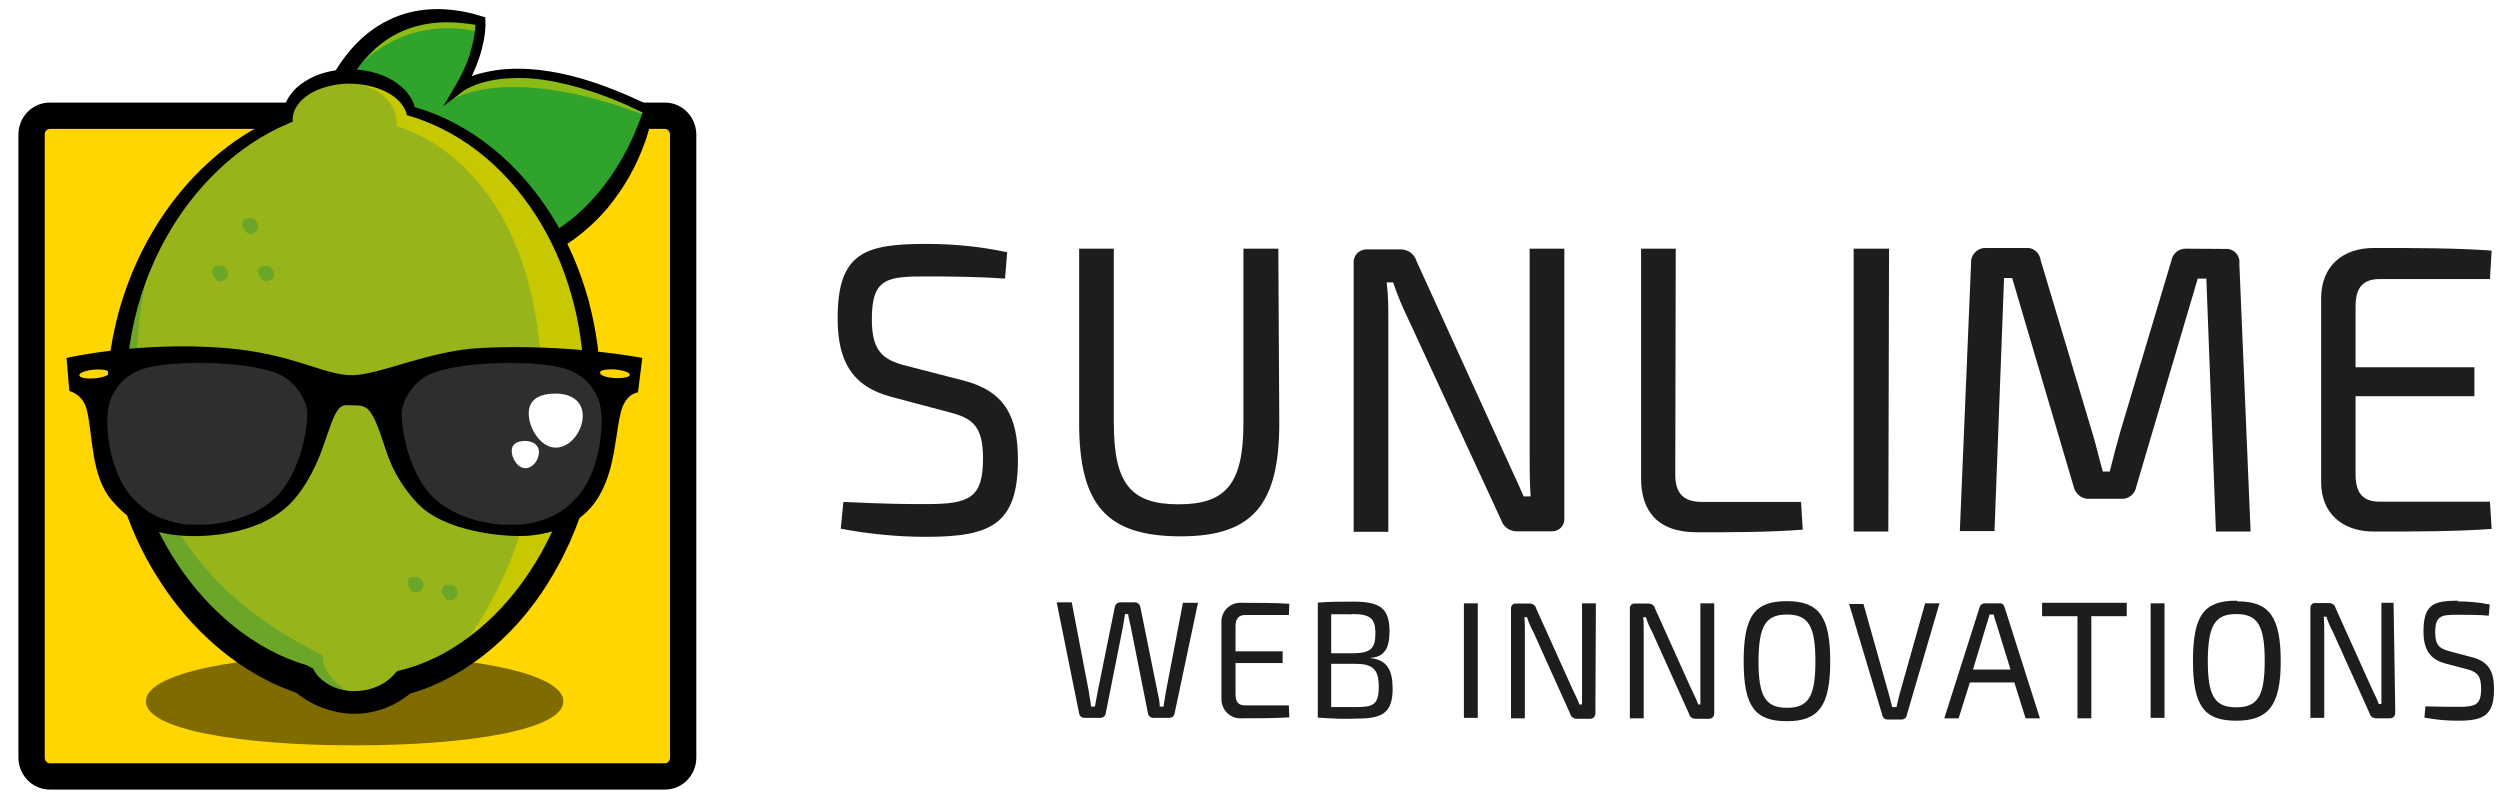 <?xml version="1.0" encoding="utf-8"?>
<!-- Generator: Adobe Illustrator 21.0.2, SVG Export Plug-In . SVG Version: 6.00 Build 0)  -->
<svg version="1.1" xmlns="http://www.w3.org/2000/svg" xmlns:xlink="http://www.w3.org/1999/xlink" x="0px" y="0px"
	 viewBox="0 0 1045.5 337" style="enable-background:new 0 0 1045.5 337;" xml:space="preserve">
<style type="text/css">
	.st0{fill:#FFFFFF;}
	.st1{fill:#FFD600;stroke:#000000;stroke-width:11;stroke-miterlimit:10;}
	.st2{opacity:0.5;}
	.st3{fill:#30A32C;}
	.st4{filter:url(#Adobe_OpacityMaskFilter);}
	.st5{mask:url(#SVGID_1_);fill:#8CBB15;}
	.st6{filter:url(#Adobe_OpacityMaskFilter_1_);}
	.st7{mask:url(#SVGID_2_);fill:#8CBB15;}
	.st8{fill:#97B51A;}
	.st9{filter:url(#Adobe_OpacityMaskFilter_2_);}
	.st10{mask:url(#SVGID_3_);fill:#C8C800;}
	.st11{filter:url(#Adobe_OpacityMaskFilter_3_);}
	.st12{mask:url(#SVGID_4_);fill:#6CA628;}
	.st13{fill:#2E2E2D;}
	.st14{fill-rule:evenodd;clip-rule:evenodd;}
	.st15{fill:#1D1D1B;}
	.st16{fill:#6CA628;}
</style>
<g id="Ebene_13">
</g>
<g id="Ebene_7">
	<g id="Ebene_5">
		<g id="Reflexion">
		</g>
	</g>
	<title>sunlime-logo</title>
</g>
<g id="Ebene_12">
</g>
<g id="Ebene_9">
</g>
<g id="Ebene_6">
	<path class="st0" d="M717.8,59.2v0.7C717.8,59.9,717.8,59.5,717.8,59.2 M710,68L710,68"/>
	<path class="st0" d="M688.5,301.5L688.5,301.5L688.5,301.5"/>
	<path class="st0" d="M224.6,190.4c0,3.1-2.4,6.5-5.3,6.5c-2.9,0-5.3-3.3-5.3-6.5c0-3.1,2.4-4.9,5.3-4.9
		C222.2,185.6,224.6,187.3,224.6,190.4z"/>
	<path class="st0" d="M242.5,175.4c0,6.3-4.7,12.9-10.5,12.9c-5.8,0-10.5-6.7-10.5-12.9c0-6.3,4.7-9.7,10.5-9.7
		C237.8,165.7,242.5,169.1,242.5,175.4z"/>
	<g>
		<path class="st1" d="M285.7,316.8c0,4.4-3.4,7.9-7.6,7.9H20.8c-4.2,0-7.6-3.6-7.6-7.9V56.3c0-4.4,3.4-7.9,7.6-7.9h257.3
			c4.2,0,7.6,3.6,7.6,7.9V316.8z"/>
		<path class="st2" d="M235.6,293.3c0,11.8-39.1,18.4-87.3,18.4c-48.2,0-87.3-6.6-87.3-18.4c0-11.8,39.1-19.4,87.3-19.4
			C196.5,273.9,235.6,281.5,235.6,293.3z"/>
		<path class="st3" d="M127,97.1c0,0,0.2-106.5,74-88.4c0,0,0.8,12.1-8.5,27.8c0,0,23.1-18.3,78.8,9.5C271.2,46.1,250,149,127,97.1z
			"/>
		<defs>
			<filter id="Adobe_OpacityMaskFilter" filterUnits="userSpaceOnUse" x="186.7" y="30.6" width="88.1" height="19.6">
				<feColorMatrix  type="matrix" values="1 0 0 0 0  0 1 0 0 0  0 0 1 0 0  0 0 0 1 0"/>
			</filter>
		</defs>
		<mask maskUnits="userSpaceOnUse" x="186.7" y="30.6" width="88.1" height="19.6" id="SVGID_1_">
			<g class="st4">
				<path class="st0" d="M127,97.1c0,0,0.2-106.5,74-88.4c0,0,0.8,12.1-8.5,27.8c0,0,23.1-18.3,78.8,9.5
					C271.2,46.1,250,149,127,97.1z"/>
			</g>
		</mask>
		<path class="st5" d="M273.7,48.9c-2.3-2.3-5.4-3.6-8.3-4.9c-6-2.8-12.1-5.2-18.4-7.3c-12.4-4.1-25.2-6.5-38.3-6
			c-1.3,0.5-2.8,0.7-4.3,0.6c-0.8,0.6-1.8,1-3,1c0,0-0.1,0-0.1,0c-0.8,0.8-1.9,1.3-3.4,1.3c-1.2,0-2.2-0.4-3-0.9l-8.2,10.2
			c0,0,23.9-18.7,88.1,7.3C274.5,49.7,274.1,49.3,273.7,48.9z"/>
		<defs>
			<filter id="Adobe_OpacityMaskFilter_1_" filterUnits="userSpaceOnUse" x="151.5" y="8.3" width="49.1" height="17.9">
				<feColorMatrix  type="matrix" values="1 0 0 0 0  0 1 0 0 0  0 0 1 0 0  0 0 0 1 0"/>
			</filter>
		</defs>
		<mask maskUnits="userSpaceOnUse" x="151.5" y="8.3" width="49.1" height="17.9" id="SVGID_2_">
			<g class="st6">
				<path class="st0" d="M127,97.1c0,0,0.2-106.5,74-88.4c0,0,0.8,12.1-8.5,27.8c0,0,23.1-18.3,78.8,9.5
					C271.2,46.1,250,149,127,97.1z"/>
			</g>
		</mask>
		<path class="st7" d="M179.3,8.8c-5.5,0.8-10.7,2.5-15.7,4.7c-0.4,0.2-0.8,0.5-1.2,0.7c-5,5.5-10.8,12-10.8,12s18-19.9,48.4-12.9
			c0.1-1,0.4-2,0.7-3c-1.3-0.6-2.6-1.1-3.8-1.6C191,8.5,185.1,7.9,179.3,8.8z"/>
		<g>
			<path d="M125,97.1c-0.2-5.8,0-11.5,0.5-17.2c0.5-5.7,1.3-11.4,2.5-17c0.6-2.8,1.2-5.6,2-8.4c0.8-2.8,1.6-5.6,2.6-8.3
				c1.9-5.5,4.3-10.9,7.3-15.9c3-5.1,6.7-9.9,11.1-14c4.4-4.1,9.7-7.4,15.4-9.6c2.9-1.1,5.8-1.8,8.8-2.3c3-0.5,6-0.6,8.9-0.6
				c5.9,0.2,11.8,1.2,17.3,3l0,0l1.5,0.4l0.1,1.5c0.1,1.5,0,2.7-0.1,4c-0.1,1.3-0.3,2.6-0.5,3.8c-0.5,2.5-1.1,5-1.9,7.4
				c-1.6,4.8-3.7,9.4-6.3,13.8l-3-2.6c0.5-0.4,0.9-0.6,1.3-0.9c0.4-0.2,0.8-0.5,1.2-0.7c0.8-0.4,1.7-0.8,2.5-1.2
				c1.7-0.7,3.4-1.3,5.1-1.7c3.5-0.9,7-1.5,10.6-1.7c7.1-0.5,14.2,0.2,21,1.5c6.9,1.3,13.6,3.3,20.1,5.7c6.5,2.4,12.9,5.2,19.1,8.3
				l0,0l1.3,0.6l-0.3,1.6c-0.3,2-0.7,3.8-1.2,5.7c-0.5,1.8-1,3.7-1.6,5.5c-1.2,3.6-2.7,7.2-4.3,10.6c-1.7,3.5-3.5,6.8-5.6,10
				c-2.1,3.2-4.4,6.3-6.9,9.3c-5.1,5.8-11,11-17.6,15.2c-6.6,4.1-13.8,7.3-21.3,9.3c-7.5,2-15.2,2.9-22.9,3
				c-7.7,0.1-15.3-0.7-22.7-2c-7.5-1.4-14.8-3.3-21.9-5.7c-7.1-2.4-14.1-5.2-20.9-8.3l-1.2-0.5L125,97.1z M129.1,95.7
				c6.4,2.4,12.9,4.7,19.5,6.5c7.1,2,14.2,3.6,21.4,4.7c7.2,1.1,14.4,1.6,21.6,1.4c7.2-0.2,14.3-1.2,21.1-3.1
				c6.8-1.9,13.4-4.8,19.4-8.6c6-3.8,11.4-8.4,16.1-13.7c2.4-2.6,4.6-5.4,6.7-8.4c2.1-2.9,4-6,5.7-9.1c1.8-3.1,3.4-6.4,4.8-9.7
				c1.4-3.3,2.8-6.8,3.8-10.1l1.1,2.2l0,0c-6.1-3-12.3-5.8-18.7-8.1c-6.4-2.3-12.9-4.2-19.5-5.5c-6.6-1.3-13.4-1.9-20-1.4
				c-3.3,0.2-6.6,0.7-9.8,1.6c-1.6,0.4-3.1,0.9-4.6,1.6c-0.7,0.3-1.5,0.7-2.2,1c-0.4,0.2-0.7,0.4-1,0.6c-0.3,0.2-0.7,0.4-0.9,0.6
				l-8.2,6.2l5.2-8.8c2.4-4.1,4.5-8.5,5.9-13c0.7-2.3,1.3-4.6,1.7-6.9c0.2-1.2,0.4-2.3,0.5-3.5c0.1-1.1,0.2-2.4,0.1-3.4l1.5,1.8l0,0
				c-5.4-0.9-10.9-1.5-16.2-1.2c-5.3,0.3-10.6,1.4-15.3,3.4c-4.8,2-9.2,5-13,8.6c-3.8,3.6-7,7.9-9.8,12.5c-2.8,4.6-5,9.6-7,14.6
				c-1,2.6-1.9,5.2-2.7,7.8c-0.8,2.6-1.6,5.3-2.2,8c-1.3,5.4-2.4,10.8-3.3,16.3C130.1,85.6,129.5,90.7,129.1,95.7z"/>
		</g>
		<path class="st8" d="M247.7,163.3c0-58-33.2-104.7-75.9-116.7c-2-8.3-12.7-14.6-25.6-14.6c-14.3,0-25.9,7.8-25.9,17.4
			c0,0.1,0,0.1,0,0.2c-39.8,15.8-71.6,61.9-71.6,116.2c0,57.1,35.1,105,77.7,118.4c4.6,5.5,12.6,9.7,21.8,9.7
			c8.4,0,15.8-3.5,20.6-8.4C212.9,273.9,247.7,222.6,247.7,163.3z"/>
		<defs>
			<filter id="Adobe_OpacityMaskFilter_2_" filterUnits="userSpaceOnUse" x="61" y="6.6" width="203.7" height="324.6">
				<feColorMatrix  type="matrix" values="1 0 0 0 0  0 1 0 0 0  0 0 1 0 0  0 0 0 1 0"/>
			</filter>
		</defs>
		<mask maskUnits="userSpaceOnUse" x="61" y="6.6" width="203.7" height="324.6" id="SVGID_3_">
			<g class="st9">
				<path class="st0" d="M247.7,163.3c0-58-33.2-104.7-75.9-116.7c-2-8.3-12.7-14.6-25.6-14.6c-14.3,0-25.9,7.8-25.9,17.4
					c0,0.1,0,0.1,0,0.2c-39.8,15.8-71.6,61.9-71.6,116.2c0,57.1,35.1,105,77.7,118.4c4.6,5.5,12.6,9.7,21.8,9.7
					c8.4,0,15.8-3.5,20.6-8.4C212.9,273.9,247.7,222.6,247.7,163.3z"/>
			</g>
		</mask>
		<path class="st10" d="M78.6,40c0,0,88.1-22.6,87.3,12.9c0,0,55,12.3,60.4,99.2c5.4,86.9-45.3,132.6-45.3,132.6
			s-18.1,11.9-103.5,2.7c-73.6-7.9,121.3,43.7,121.3,43.7l43.7-41l22.1-190.9l-26.4-67.4L162,6.6L78.6,40z"/>
		<defs>
			<filter id="Adobe_OpacityMaskFilter_3_" filterUnits="userSpaceOnUse" x="-14.6" y="68.1" width="315.8" height="271.7">
				<feColorMatrix  type="matrix" values="1 0 0 0 0  0 1 0 0 0  0 0 1 0 0  0 0 0 1 0"/>
			</filter>
		</defs>
		<mask maskUnits="userSpaceOnUse" x="-14.6" y="68.1" width="315.8" height="271.7" id="SVGID_4_">
			<g class="st11">
				<path class="st0" d="M247.7,163.3c0-58-33.2-104.7-75.9-116.7c-2-8.3-12.7-14.6-25.6-14.6c-14.3,0-25.9,7.8-25.9,17.4
					c0,0.1,0,0.1,0,0.2c-39.8,15.8-71.6,61.9-71.6,116.2c0,57.1,35.1,105,77.7,118.4c4.6,5.5,12.6,9.7,21.8,9.7
					c8.4,0,15.8-3.5,20.6-8.4C212.9,273.9,247.7,222.6,247.7,163.3z"/>
			</g>
		</mask>
		<path class="st12" d="M74.8,68.1C70,89.1,12,214.2,135,274c0,0-6.2,35.3,126.4,30.5c132.6-4.9-108.7,35.3-108.7,35.3l-148-48.5
			l-19.4-146.6L74.8,68.1z"/>
		<g>
			<path d="M244.2,163.3c0.1-12.2-1.2-24.3-4.2-36.1c-3-11.8-7.5-23.2-13.7-33.6c-6.2-10.4-14-20-23.3-27.8
				c-9.3-7.8-20.1-13.9-31.7-17.3l-1.1-0.3l-0.3-1.1l0,0c-1.5-4.4-5.6-7.6-10.2-9.5c-4.6-1.9-9.7-2.7-14.8-2.6
				c-5.1,0.2-10.1,1.4-14.4,3.7c-4.3,2.4-7.8,6.1-8.1,10.8l0,0l0,1.4l-1.2,0.5C110,56,99.9,62.9,91.2,71.2
				c-8.7,8.3-16.1,18-21.9,28.5c-11.7,21-17.3,45.3-16.4,69.2c0.9,23.9,8.3,47.4,21.4,67.1c6.5,9.8,14.5,18.7,23.6,26
				c9.1,7.3,19.4,13,30.4,16.2h0l2.6,1.4l0.3,0.5c1.3,2.6,3.9,4.9,6.7,6.4c2.9,1.6,6.2,2.4,9.5,2.5c3.3,0.1,6.7-0.4,9.8-1.7
				c3.1-1.2,5.9-3.2,7.9-5.6l0,0l1.1-1.1l1.3-0.3c11.8-2.9,22.8-8.9,32.3-16.8c9.6-7.9,17.7-17.6,24.2-28.3
				c6.5-10.7,11.5-22.4,14.9-34.6C242.3,188.6,244.1,175.9,244.2,163.3L244.2,163.3z M251.3,163.3c0.1,13.3-1.4,26.6-4.7,39.5
				c-3.3,12.9-8.3,25.4-15,37c-6.7,11.6-15.2,22.3-25.5,31.1c-10.3,8.8-22.4,15.9-35.8,19.5l2.4-1.4l0,0c-3.5,3.2-7.6,5.6-11.8,7.2
				c-4.3,1.6-8.9,2.4-13.4,2.3c-4.6-0.1-9.1-1.1-13.4-2.8c-4.3-1.7-8.3-4.2-12.1-7.6l2.9,1.9l0,0c-12.6-4.1-24-10.9-33.9-19.3
				c-9.9-8.4-18.3-18.3-25.1-29.2C52.1,219.8,45,194.4,44.7,169c-0.3-25.4,6.4-50.7,19.3-72.4c6.4-10.8,14.4-20.8,23.8-29.2
				c9.3-8.4,20.1-15.3,31.9-19.8l-1.3,1.9v0c-0.3-3.2,0.8-6.5,2.5-9.1c1.8-2.7,4.1-4.8,6.7-6.4c5.2-3.3,11.1-4.7,17-5
				c5.9-0.2,11.9,0.8,17.4,3.4c2.7,1.3,5.3,3.1,7.4,5.3c2.1,2.3,3.8,5.1,4.3,8.3v0l-1.4-1.5c12.3,3.3,23.8,9.5,33.7,17.5
				c9.9,8,18.3,17.8,25,28.6c6.7,10.8,11.7,22.6,15.1,34.9C249.4,137.8,251.1,150.6,251.3,163.3L251.3,163.3z"/>
		</g>
		<polygon class="st13" points="175.3,155.4 166.1,172.8 168.6,195.5 175.3,209 194.7,219.9 230.2,221.2 247,204.2 257,174.8 
			247.5,156.7 217.4,147.9 178.8,151.1 		"/>
		<polygon class="st13" points="52.5,154.9 43.3,172.3 45.9,195 52.5,208.5 71.2,221 109.1,219 124.3,203.6 134.2,174.3 
			124.8,156.2 94.7,147.4 56.1,150.6 		"/>
		<path class="st14" d="M29,163.5l-1.2-13.8c0,0,30.2-7,65.9-4.2c29.3,2.3,41.9,11.7,53.9,11.4c11.9-0.3,31.6-10.3,53.9-11.4
			c36.9-1.8,67.1,4.2,67.1,4.2l-1.8,14.4c0,0-5.2,0.3-7.2,8.4c-1.5,6.1-2.1,14.6-4.2,22.8c-1.5,5.7-3.8,11.2-7.2,15.6
			c-7,9.1-18.2,12.6-28.2,13.2c-9.1,0.5-34.3-1.6-45.6-13.8c-4.4-4.7-8.3-10.5-10.8-16.2c-3.7-8.7-5.5-18.4-9.6-22.8
			c-1.7-1.8-4-1.8-6.6-1.8c-1.9,0-3.6-0.3-4.8,0.6c-3.3,2.5-5.3,11.1-8.4,19.2c-2.7,7-6.6,14.4-11.4,19.8
			c-12.6,14.2-35.4,15.6-45.6,15c-10.4-0.6-20.5-3.1-30.6-15c-8.6-10.2-7.8-27.4-10.2-37.2C35,164.9,29,163.5,29,163.5L29,163.5z
			 M257.1,154.5c3.5,0.3,6.2,1.2,6.3,2.2c0.1,1-3.1,1.6-6.3,1.4c-3.5-0.2-6.2-1.1-6.3-2.3C250.7,154.9,253.6,154.3,257.1,154.5
			L257.1,154.5z M39.2,154.6c3.5-0.3,6.3,0.2,6.6,1.2c0.3,1-2.8,2.1-6,2.4c-3.5,0.3-6.3-0.1-6.6-1.2C32.9,156,35.7,154.9,39.2,154.6
			L39.2,154.6z M116.5,156.4c7.9,3.5,12,12.1,12,16.2c0.1,9.3-4,27.1-13.8,36c-11.2,10.2-28.2,10.8-28.2,10.8h-8.4
			c0,0-5.7-0.6-11.4-3c-4.4-1.8-8.3-4.8-12-9c-8.6-9.9-10.5-27.2-9.6-35.4c0.8-7.4,5.6-14.3,13.8-17.4
			C70.3,150.3,104.2,150.9,116.5,156.4L116.5,156.4z M180,156.4c-7.9,3.5-12,12.1-12,16.2c-0.1,9.3,4,27.1,13.8,36
			c11.2,10.2,28.2,10.8,28.2,10.8h8.4c0,0,5.7-0.6,11.4-3c4.4-1.8,8.3-4.8,12-9c8.6-9.9,10.5-27.2,9.6-35.4
			c-0.8-7.4-5.6-14.3-13.8-17.4C226.2,150.3,192.4,150.9,180,156.4L180,156.4z"/>
		<path class="st15" d="M1041.3,209.8h-46.1c-6.9,0-10.1-3.4-10.1-11.4v-32.7h49.7v-12.1h-49.7v-25.5c0-7.8,3.1-11.4,10.1-11.4h46.1
			l0.7-11.9c-15.2-1.1-32.4-1.1-49.2-1.1c-13.4,0-21.9,7.8-22.1,20.6v77.4c0,12.8,8.7,20.6,22.1,20.6c16.6,0,34,0,49.2-1.1
			L1041.3,209.8z M914.4,104c-3.1-0.2-5.8,2-6.3,4.9l-21.5,72c-1.6,5.6-2.9,10.7-4.3,16.3h-2.9c-1.6-5.6-2.7-10.7-4.3-15.9
			l-21.7-72.5c-0.4-3.1-3.1-5.4-6-5.1h-16.8c-3.1-0.2-6,2.2-6.3,5.4c0,0.4,0,0.7,0,1.1l-4.7,111.9h14.5l4-105.8h3.4l25.7,87.2
			c0.7,3.1,3.6,5.4,6.7,5.1h13.2c3.1,0.2,5.8-2,6.3-5.1l25.7-87h3.6l4,105.8h14.5l-4.7-111.9c0.4-3.1-1.6-5.8-4.7-6.3
			c-0.4,0-0.9,0-1.3,0L914.4,104z M790,104h-14.8v118.3h14.5L790,104z M700.8,104h-14.5v96.2c0,12.8,6.3,22.4,23.3,22.4
			c14.8,0,30,0,44.3-1.1l-0.7-11.6h-41.4c-7.6,0-11.2-3.4-11.2-11.4L700.8,104z M654.2,104h-14.5v85.7c0,6,0,11.9,0.4,17.9h-2.9
			c-2.5-5.8-5.6-12.3-7.8-17.2l-37.1-81.4c-0.9-2.9-3.6-4.7-6.5-4.7h-13.9c-2.9-0.2-5.4,1.8-5.8,4.7c0,0.4,0,0.7,0,1.1v112.3h14.5
			v-88.6c0-5.1,0-10.5-0.7-15.7h2.7c1.8,5.4,4,10.5,6.5,15.7l38.7,83.7c0.9,2.9,3.6,4.7,6.5,4.7h14.3c2.9,0.2,5.4-1.8,5.6-4.7
			c0-0.2,0-0.7,0-0.9L654.2,104z M534.6,104H520v72.9c0,25.3-7.2,34-27.1,34c-19.9,0-27.1-8.5-27.1-34V104h-14.5v72.9
			c0,34.2,11.4,47.4,42.5,47.4c30,0,41.2-13.2,41.2-47.4L534.6,104z M387.4,102c-25.7,0-37.1,3.6-37.1,31.1c0,17.9,6,28.6,22.6,32.9
			l23.7,6.3c10.1,2.5,14.5,5.8,14.5,19.5c0,16.3-5.6,19-23.3,19c-9.4,0-15.7,0-35.1-0.9l-1.1,11.2c11.6,2.2,23.7,3.4,35.6,3.4
			c26.8,0,38.5-4.9,38.5-32.2c0-18.3-5.6-28.9-23.3-33.3l-23.3-6c-10.1-2.5-14.5-6.3-14.5-19.5c0-17.4,6.5-17.9,23.3-17.9
			c10.7,0,22.8,0.2,32.4,0.9l0.9-11C410.2,103.1,398.8,102,387.4,102"/>
		<path class="st15" d="M1028.3,251.2c-10.3,0-14.8,1.3-14.8,12.8c0,7.4,2.5,11.6,8.9,13.4l9.4,2.5c4,1.1,5.8,2.5,5.8,8.1
			c0,6.7-2.2,7.6-9.4,7.6c-3.8,0-6.3,0-13.9-0.2l-0.4,4.7c4.7,0.9,9.2,1.3,13.9,1.3c10.7,0,15.2-2,15.2-13.2
			c0-7.4-2.2-11.6-9.4-13.4l-9.4-2.5c-4-1.1-5.8-2.5-5.8-7.8c0-7.2,2.7-7.4,9.4-7.4c4.3,0,9.4,0,13,0.4l0.4-4.7
			c-4.5-0.9-8.9-1.3-13.6-1.3 M1001,252.1h-5.1V287c0,2.5,0,4.7,0,7.4h-1.1c-0.9-2.5-2.2-4.9-3.1-6.9l-15-33.3c-0.2-1.1-1.3-2-2.7-2
			h-5.6c-1.1-0.2-2.2,0.7-2.2,2c0,0.2,0,0.2,0,0.4v45.6h5.8v-36c0-2,0-4.3-0.2-6.3h1.1c0.7,2.2,1.6,4.3,2.7,6.3l15.4,34.2
			c0.2,1.1,1.3,2,2.7,2h5.8c1.3,0,2.2-0.9,2.2-2.5L1001,252.1z M935.2,256.8c8.9,0,11.9,4.7,11.9,19.5c0,14.8-2.9,19.5-11.9,19.5
			s-11.9-4.7-11.9-19.5C923.4,261.5,926.3,256.8,935.2,256.8 M935.2,251.2c-13.4,0-18.1,6-18.1,25.1c0,19,4.7,25.1,18.1,25.1
			s18.6-6.3,18.6-24.8s-4.7-25.1-17.9-25.1 M905.2,252.3h-5.8v47.9h5.8V252.3z M889.4,257.7v-5.6H854v5.6h14.8v42.7h5.8v-42.7H889.4
			z M840.8,280h-15.7l5.8-19.2c0.4-1.3,0.9-2.7,1.1-3.8h1.8c0.2,1.3,0.7,2.7,1.1,3.8L840.8,280z M842.4,285.4l4.7,15h6l-14.8-46.5
			c-0.2-0.9-1.1-1.8-2.2-1.6h-6c-1.1,0-2,0.7-2.2,1.6l-14.8,46.5h6l4.7-15H842.4z M811.1,252.3h-6l-10.7,38
			c-0.4,1.8-0.9,3.6-1.3,5.4h-1.8c-0.4-1.8-0.9-3.6-1.3-5.1l-10.7-38h-6l13.9,46.5c0.2,1.1,1.1,1.8,2.2,1.8h5.8c1.1,0,2-0.7,2.2-1.8
			L811.1,252.3z M747.3,257c8.9,0,11.9,4.7,11.9,19.5c0,14.8-2.9,19.5-11.9,19.5c-8.9,0-11.9-4.7-11.9-19.5
			C735.5,261.7,738.4,257,747.3,257 M747.3,251.4c-13.4,0-18.1,6-18.1,25.1c0,19,4.7,25.1,18.1,25.1c13.4,0,18.1-6.5,18.1-25.1
			S760.7,251.4,747.3,251.4 M716.9,252.3h-5.8v34.9c0,2.5,0,4.7,0,7.4h-0.9c-0.9-2.5-2.2-4.9-3.1-6.9l-15-33.3c-0.2-1.1-1.3-2-2.7-2
			h-5.6c-1.1-0.2-2.2,0.7-2.2,2c0,0.2,0,0.2,0,0.4v45.6h5.8v-36c0-2,0-4.3-0.2-6.3h1.1c0.7,2.2,1.6,4.3,2.7,6.3l15.4,34.2
			c0.2,1.1,1.3,2,2.7,2h5.6c1.3,0,2.2-0.9,2.2-2.5V252.3z M667.4,252.3h-5.8v34.9c0,2.5,0,4.7,0,7.4h-1.1c-0.9-2.5-2.2-4.9-3.1-6.9
			l-15-33.3c-0.2-1.1-1.3-2-2.7-2h-5.6c-1.1-0.2-2.2,0.7-2.2,2c0,0.2,0,0.2,0,0.4v45.6h5.8v-36c0-2,0-4.3-0.2-6.3h1.1
			c0.7,2.2,1.6,4.3,2.7,6.3l15.4,34.2c0.2,1.1,1.3,2,2.7,2h5.6c1.3,0,2.2-0.9,2.2-2.5L667.4,252.3z M618,252.3h-5.8v47.9h5.8V252.3z
			 M567,295.7c-4,0-7.6,0-10.3,0v-18.1h9.8c7.4,0,10.1,2,10.1,9.6S574.2,295.7,567,295.7 M565.4,256.8c7.4,0,9.8,1.6,9.8,8.1
			s-2.2,8.1-8.9,8.3h-9.6v-16.3H565.4z M573.3,275.1c5.6-0.4,7.8-4,7.8-11c0-9.8-4-12.5-15.2-12.5c-4.9,0-9.8,0-14.8,0.4v48.1
			c5.6,0.4,11.2,0.7,16.8,0.4c10.5,0,14.5-2.7,14.5-12.5c0-7.6-2.2-12.1-9.4-12.8L573.3,275.1z M539,295h-18.3c-2.7,0-4-1.3-4-4.7
			v-13h19.7v-4.9h-19.7v-10.5c0-3.1,1.3-4.7,4-4.7H539l0.2-4.7c-6-0.4-13-0.4-19.7-0.4c-4.5-0.4-8.3,2.9-8.7,7.2c0,0.4,0,0.7,0,1.1
			v31.5c-0.2,4.5,3.1,8.3,7.6,8.5c0.4,0,0.7,0,1.1,0c6.5,0,13.4,0,19.7-0.4L539,295z M501,252.1h-6.3l-7.2,37.6
			c-0.2,1.8-0.7,3.8-0.9,5.8h-1.6c0-2-0.4-3.8-0.9-6l-7.2-35.6c-0.2-1.1-1.1-2-2.2-2h-6.3c-1.1,0-2,0.9-2.2,2l-7.2,35.6
			c-0.4,2-0.7,3.8-1.1,6h-1.6c-0.2-2.2-0.7-4-0.9-6l-7.2-37.6h-6.3l9.4,46.5c0.2,1.1,1.1,1.8,2.2,1.8h6.7c1.1,0,2-0.7,2.2-1.8
			l7.2-36.2l0.9-5.4h1.3c0.2,1.8,0.7,3.6,1.1,5.4l7.2,36.2c0.2,1.1,1.1,1.8,2.2,1.8h6.7c1.1,0,2-0.7,2.2-1.8L501,252.1z"/>
		<path class="st0" d="M243.7,173.9c0,6.3-5.1,13.3-11.3,13.3c-6.3,0-11.3-8.1-11.3-14.3c0-6.3,5.1-8.3,11.3-8.3
			C238.7,164.6,243.7,167.6,243.7,173.9z"/>
		<path class="st0" d="M225.4,189.1c0,3.1-2.5,6.7-5.7,6.7c-3.1,0-5.7-4-5.7-7.2c0-3.1,2.5-4.2,5.7-4.2
			C222.9,184.5,225.4,186,225.4,189.1z"/>
		<path class="st16" d="M107.9,94.5c0,1.8-1.5,3.3-3.3,3.3c-1.8,0-3.3-2.5-3.3-4.3c0-1.8,1.5-2.3,3.3-2.3
			C106.4,91.2,107.9,92.7,107.9,94.5z"/>
		<path class="st16" d="M191.4,247.8c0,1.8-1.5,3.3-3.3,3.3c-1.8,0-3.3-2.5-3.3-4.3c0-1.8,1.5-2.3,3.3-2.3
			C190,244.5,191.4,246,191.4,247.8z"/>
		<path class="st16" d="M114.6,114.4c0,1.8-1.5,3.3-3.3,3.3c-1.8,0-3.3-2.5-3.3-4.3c0-1.8,1.5-2.3,3.3-2.3
			C113.1,111.1,114.6,112.6,114.6,114.4z"/>
		<path class="st16" d="M177.1,244.5c0,1.8-1.5,3.3-3.3,3.3c-1.8,0-3.3-2.5-3.3-4.3c0-1.8,1.5-2.3,3.3-2.3
			C175.6,241.2,177.1,242.7,177.1,244.5z"/>
		<path class="st16" d="M95.4,114.4c0,1.8-1.5,3.3-3.3,3.3c-1.8,0-3.3-2.5-3.3-4.3c0-1.8,1.5-2.3,3.3-2.3
			C94,111.1,95.4,112.6,95.4,114.4z"/>
	</g>
</g>
</svg>
